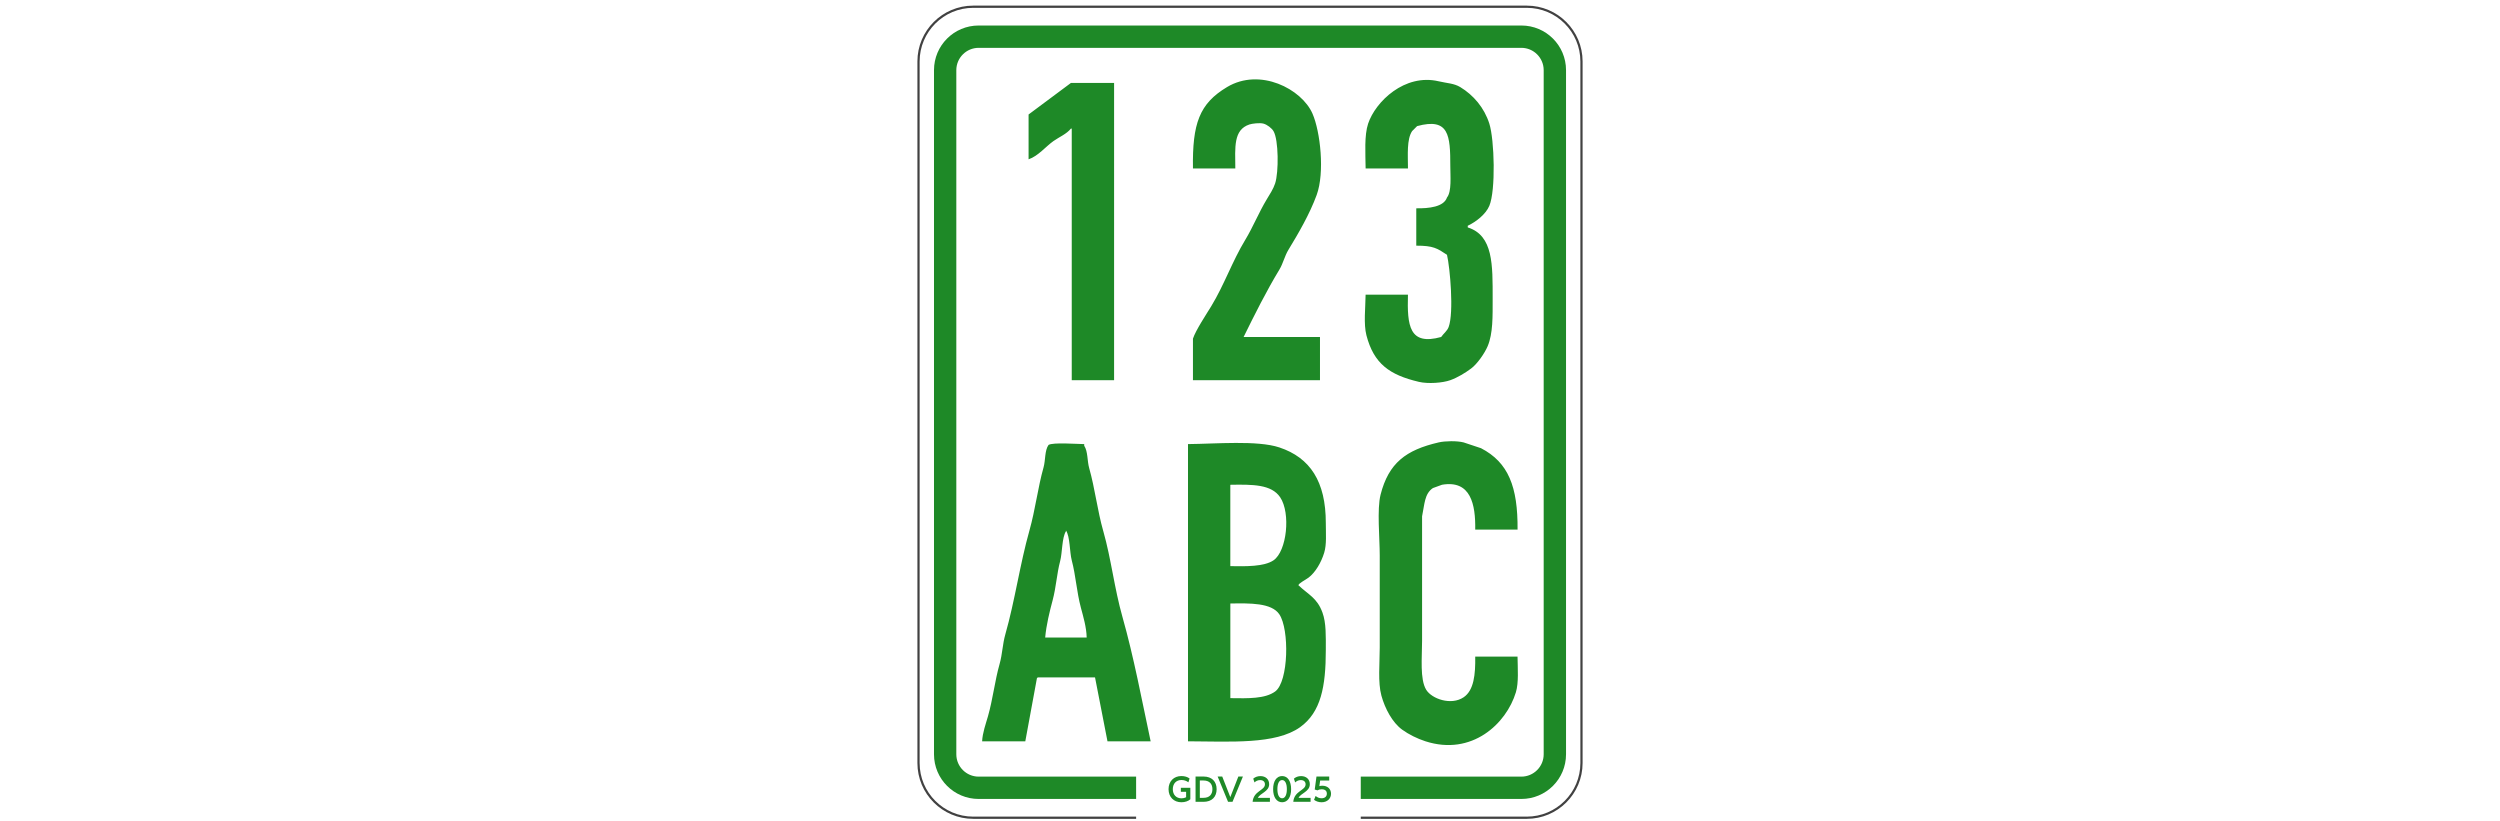 <?xml version="1.0" encoding="UTF-8"?><svg xmlns="http://www.w3.org/2000/svg" xmlns:xlink="http://www.w3.org/1999/xlink" viewBox="0 0 1120 368"><defs><style>.cls-1{fill:none;}.cls-1,.cls-2,.cls-3,.cls-4{stroke-width:0px;}.cls-5{clip-path:url(#clippath-1);}.cls-2{fill:#414141;}.cls-6{clip-path:url(#clippath);}.cls-3,.cls-4{fill:#1e8927;}.cls-4{fill-rule:evenodd;}</style><clipPath id="clippath-1"><polygon class="cls-1" points="0 0 0 392 124.98 392 124.98 348.67 225.62 348.67 225.62 392 352 392 352 0 0 0"/></clipPath><symbol id="IG" viewBox="0 0 352 392"><path class="cls-3" d="M149.27,362.94v5.13c-.9.83-2.35,1.34-4.01,1.34-3.37,0-5.75-2.31-5.75-5.86s2.38-5.88,5.75-5.88c1.44,0,2.75.39,3.67,1.09l-.53,1.72c-.87-.68-1.97-1.04-3.09-1.04-2.38,0-3.89,1.63-3.89,4.11s1.51,4.1,3.89,4.1c.75,0,1.48-.17,2.07-.48v-2.45h-2.36v-1.79h4.25Z"/><path class="cls-3" d="M151.61,357.88h3.54c3.84,0,5.9,2.31,5.9,5.68s-2.06,5.66-5.9,5.66h-3.54v-11.34ZM155.15,367.43c2.72,0,4.01-1.56,4.01-3.88s-1.29-3.89-4.01-3.89h-1.63v7.77h1.63Z"/><path class="cls-3" d="M172.83,357.88l-4.67,11.34h-1.99l-4.67-11.34h2.06l3.62,9.23,3.6-9.23h2.06Z"/><path class="cls-3" d="M184.92,367.45v1.77h-7.75c.44-4.98,5.52-5.03,5.52-7.85,0-1.16-.8-1.89-2.16-1.89-1.04,0-1.9.44-2.52,1.05l-.56-1.7c.82-.71,1.95-1.14,3.2-1.14,2.36,0,3.93,1.44,3.93,3.64,0,3.33-4.08,4.01-5.05,6.12h5.39Z"/><path class="cls-3" d="M186.36,363.55c0-3.6,1.55-5.88,4.03-5.88s4.03,2.28,4.03,5.88-1.55,5.86-4.03,5.86-4.03-2.28-4.03-5.86ZM192.51,363.55c0-2.53-.78-4.08-2.12-4.08s-2.12,1.55-2.12,4.08.78,4.08,2.12,4.08,2.12-1.55,2.12-4.08Z"/><path class="cls-3" d="M203.14,367.45v1.77h-7.75c.44-4.98,5.52-5.03,5.52-7.85,0-1.16-.8-1.89-2.16-1.89-1.04,0-1.9.44-2.52,1.05l-.56-1.7c.82-.71,1.95-1.14,3.2-1.14,2.36,0,3.93,1.44,3.93,3.64,0,3.33-4.08,4.01-5.05,6.12h5.39Z"/><path class="cls-3" d="M204.7,368.31l.7-1.73c.77.7,1.68,1.04,2.65,1.04,1.48,0,2.38-.78,2.38-2.06s-.82-1.96-2.35-1.96c-.73,0-1.29.15-1.87.48l-1.21-.37.78-5.83h5.71v1.79h-4.06l-.36,2.53c.41-.14.87-.2,1.34-.2,2.33,0,3.89,1.45,3.89,3.6s-1.7,3.81-4.18,3.81c-1.29,0-2.48-.36-3.43-1.09Z"/><g class="cls-5"><use width="298" height="364.32" transform="translate(27 12.52)" xlink:href="#Kennzeichen_Motorrad"/></g></symbol><symbol id="Kennzeichen_Motorrad" viewBox="0 0 298 364.32"><path class="cls-2" d="M273,.99c13.24,0,24.01,10.77,24.01,24.01v314.32c0,13.24-10.77,24.01-24.01,24.01H25c-13.24,0-24.01-10.77-24.01-24.01V25C.99,11.76,11.76.99,25,.99h248M273,0H25C11.19,0,0,11.19,0,25v314.32c0,13.81,11.19,25,25,25h248c13.81,0,25-11.19,25-25V25c0-13.81-11.19-25-25-25h0Z"/><path class="cls-3" d="M270.57,18.91c5.51,0,10,4.49,10,10v306.5c0,5.51-4.49,10-10,10H27.43c-5.51,0-10-4.49-10-10V28.91c0-5.51,4.49-10,10-10h243.15M270.57,8.91H27.43c-11.05,0-20,8.95-20,20v306.5c0,11.05,8.95,20,20,20h243.15c11.05,0,20-8.95,20-20V28.91c0-11.05-8.95-20-20-20h0Z"/><g id="Layer_1"><path class="cls-4" d="M142.42,72.95c-.08-9.53-.91-17.32,6.32-19.71,1.15-.38,4.6-.85,6.32-.37,1.63.45,3.66,2.01,4.46,3.35,2.31,3.85,2.39,18.38.74,23.43-.82,2.51-2.47,5.01-3.72,7.07-3.61,5.96-6.17,12.45-9.67,18.22-5.84,9.63-9.4,20.14-15.25,29.75-2.2,3.62-6.92,10.69-8.18,14.51v18.6h56.91v-19.34h-34.22c4.96-10.07,10.22-20.61,15.99-30.13,1.74-2.86,2.35-6.07,4.09-8.93,4.55-7.48,9.53-16.04,12.65-24.55,3.69-10.08,1.65-28.4-1.86-36.45-4.81-11.04-23.5-20.78-38.31-11.9-12.36,7.41-15.55,16.28-15.25,36.45h18.97ZM224.61,168.54c4.15.98,10.64.51,14.13-.74,3.25-1.17,6.65-3.24,9.3-5.21,2.74-2.03,6.06-6.78,7.44-10.04,2.39-5.65,2.23-13.35,2.23-21.2,0-15.21.31-28.37-11.16-31.99v-.74c3.71-1.75,8.07-5.13,9.67-8.93,2.91-6.9,2.29-29.62,0-36.82-2.28-7.17-7.14-12.81-13.02-16.37-2.85-1.72-5.88-1.71-9.67-2.6-15.2-3.59-28.31,9.09-31.61,18.97-1.75,5.25-1.2,13.27-1.12,20.08h18.97c-.02-6.04-.6-13.08,1.86-16.74.74-.74,1.49-1.49,2.23-2.23,14.31-3.91,14.88,4.14,14.88,17.85,0,4.6.67,11.46-1.49,14.13-1.42,4.22-8.13,4.94-13.76,4.84v16.74c7.65-.02,9.42,1.2,13.76,4.09,1.37,5.84,3.14,25.9.74,32.36-.67,1.8-2.35,2.98-3.35,4.46-14.31,3.97-15.27-5.02-14.88-18.97h-18.97c-.06,5.73-.95,13.17.37,18.22,3.31,12.71,10.32,17.73,23.43,20.83ZM68.77,55.1h.37v112.7h18.97V34.64h-19.34c-6.32,4.71-12.65,9.42-18.97,14.13v20.08c4.28-1.43,7.68-5.73,11.16-8.18,2.54-1.79,5.91-3.18,7.81-5.58ZM268.87,291.65h-18.97c.12,7.91-.56,15.11-5.21,18.22-5.61,3.76-14.24.7-16.74-3.35-2.92-4.72-1.86-14.63-1.86-21.94v-55.79c1.14-5.37,1.03-10.08,4.84-12.65,1.36-.5,2.73-.99,4.09-1.49,12.91-2.24,15.06,8.85,14.88,20.08h18.97c.14-19.16-4.09-30.07-16.37-36.45-2.6-.87-5.21-1.74-7.81-2.6-2.98-.76-8.29-.66-11.16,0-14.66,3.39-22.42,9.21-26.04,23.43-1.65,6.48-.37,19.56-.37,27.15v41.28c0,7.06-.88,15.67.74,21.57,1.61,5.85,4.94,12.08,9.3,15.25,2.92,2.13,6.72,4.01,10.41,5.21,20.82,6.73,36.28-7.86,40.54-21.94,1.32-4.36.81-10.61.74-15.99ZM83.28,235.49c-2.68-9.42-3.74-19.18-6.32-28.27-.94-3.29-.53-7.44-2.23-10.04v-.74c-3.22-.04-14.07-.85-15.99.37-1.76,2.46-1.33,6.84-2.23,10.04-2.57,9.12-3.65,18.78-6.32,28.27-4.25,15.05-6.51,31.44-10.79,46.49-1.32,4.64-1.29,8.77-2.6,13.39-2.13,7.5-2.97,15.56-5.21,23.43-.95,3.33-2.43,7.36-2.6,11.16h19.34c1.74-9.42,3.47-18.85,5.21-28.27l.37-.37h25.66c1.86,9.55,3.72,19.09,5.58,28.64h19.34c-3.96-18.54-7.54-37.75-12.65-55.79-3.61-12.75-5.03-25.91-8.55-38.31ZM57.24,283.1c.49-5.6,1.98-11.62,3.35-16.74,1.58-5.94,1.86-11.9,3.35-17.48,1.01-3.77.76-10.5,2.6-13.39v-.37c1.86,2.67,1.63,9.73,2.6,13.39,1.81,6.79,2.19,14.05,4.09,21.2,1.06,3.99,2.51,8.79,2.6,13.39h-18.6ZM175.15,256.32c3.21-2.41,5.75-6.9,7.07-11.16,1.17-3.79.74-8.72.74-13.39,0-18.59-7.02-29.26-20.83-33.85-9.81-3.26-28.47-1.59-40.91-1.49v133.15c18.98.09,39.27,1.5,50.21-6.32,9.37-6.7,11.53-18.28,11.53-34.59,0-6.18.2-12.12-1.49-16.74-2.42-6.64-6.33-8.04-10.79-12.27.21-.94,3.09-2.32,4.46-3.35ZM160.27,307.27c-4.51,3.29-12.09,3.1-20.08,2.98v-42.4c8.82-.14,18.43-.34,21.94,4.83,4.56,6.71,4.19,30.17-1.86,34.59ZM159.52,248.51c-4.21,2.85-12.38,2.72-19.34,2.6v-36.45c9.98-.17,18.4-.21,22.32,5.58,4.81,7.1,3.01,24.21-2.98,28.27Z"/></g></symbol><clipPath id="clippath"><rect class="cls-1" x="418.43" y="73.43" width="283.15" height="346.5" rx="20" ry="20"/></clipPath></defs><g id="Non_Editable_Symbol_Art"><g id="Kennzeichen_Motorrad-2"><g class="cls-6"><path class="cls-2" d="M684,65.51c13.24,0,24.01,10.77,24.01,24.01v314.32c0,13.24-10.77,24.01-24.01,24.01h-248c-13.24,0-24.01-10.77-24.01-24.01V89.52c0-13.24,10.77-24.01,24.01-24.01h248M684,64.52h-248c-13.81,0-25,11.19-25,25v314.32c0,13.81,11.19,25,25,25h248c13.81,0,25-11.19,25-25V89.52c0-13.81-11.19-25-25-25h0Z"/></g></g></g><g id="Isolation_Mode-4"><use width="352" height="392" transform="translate(384 -10)" xlink:href="#IG"/></g></svg>
